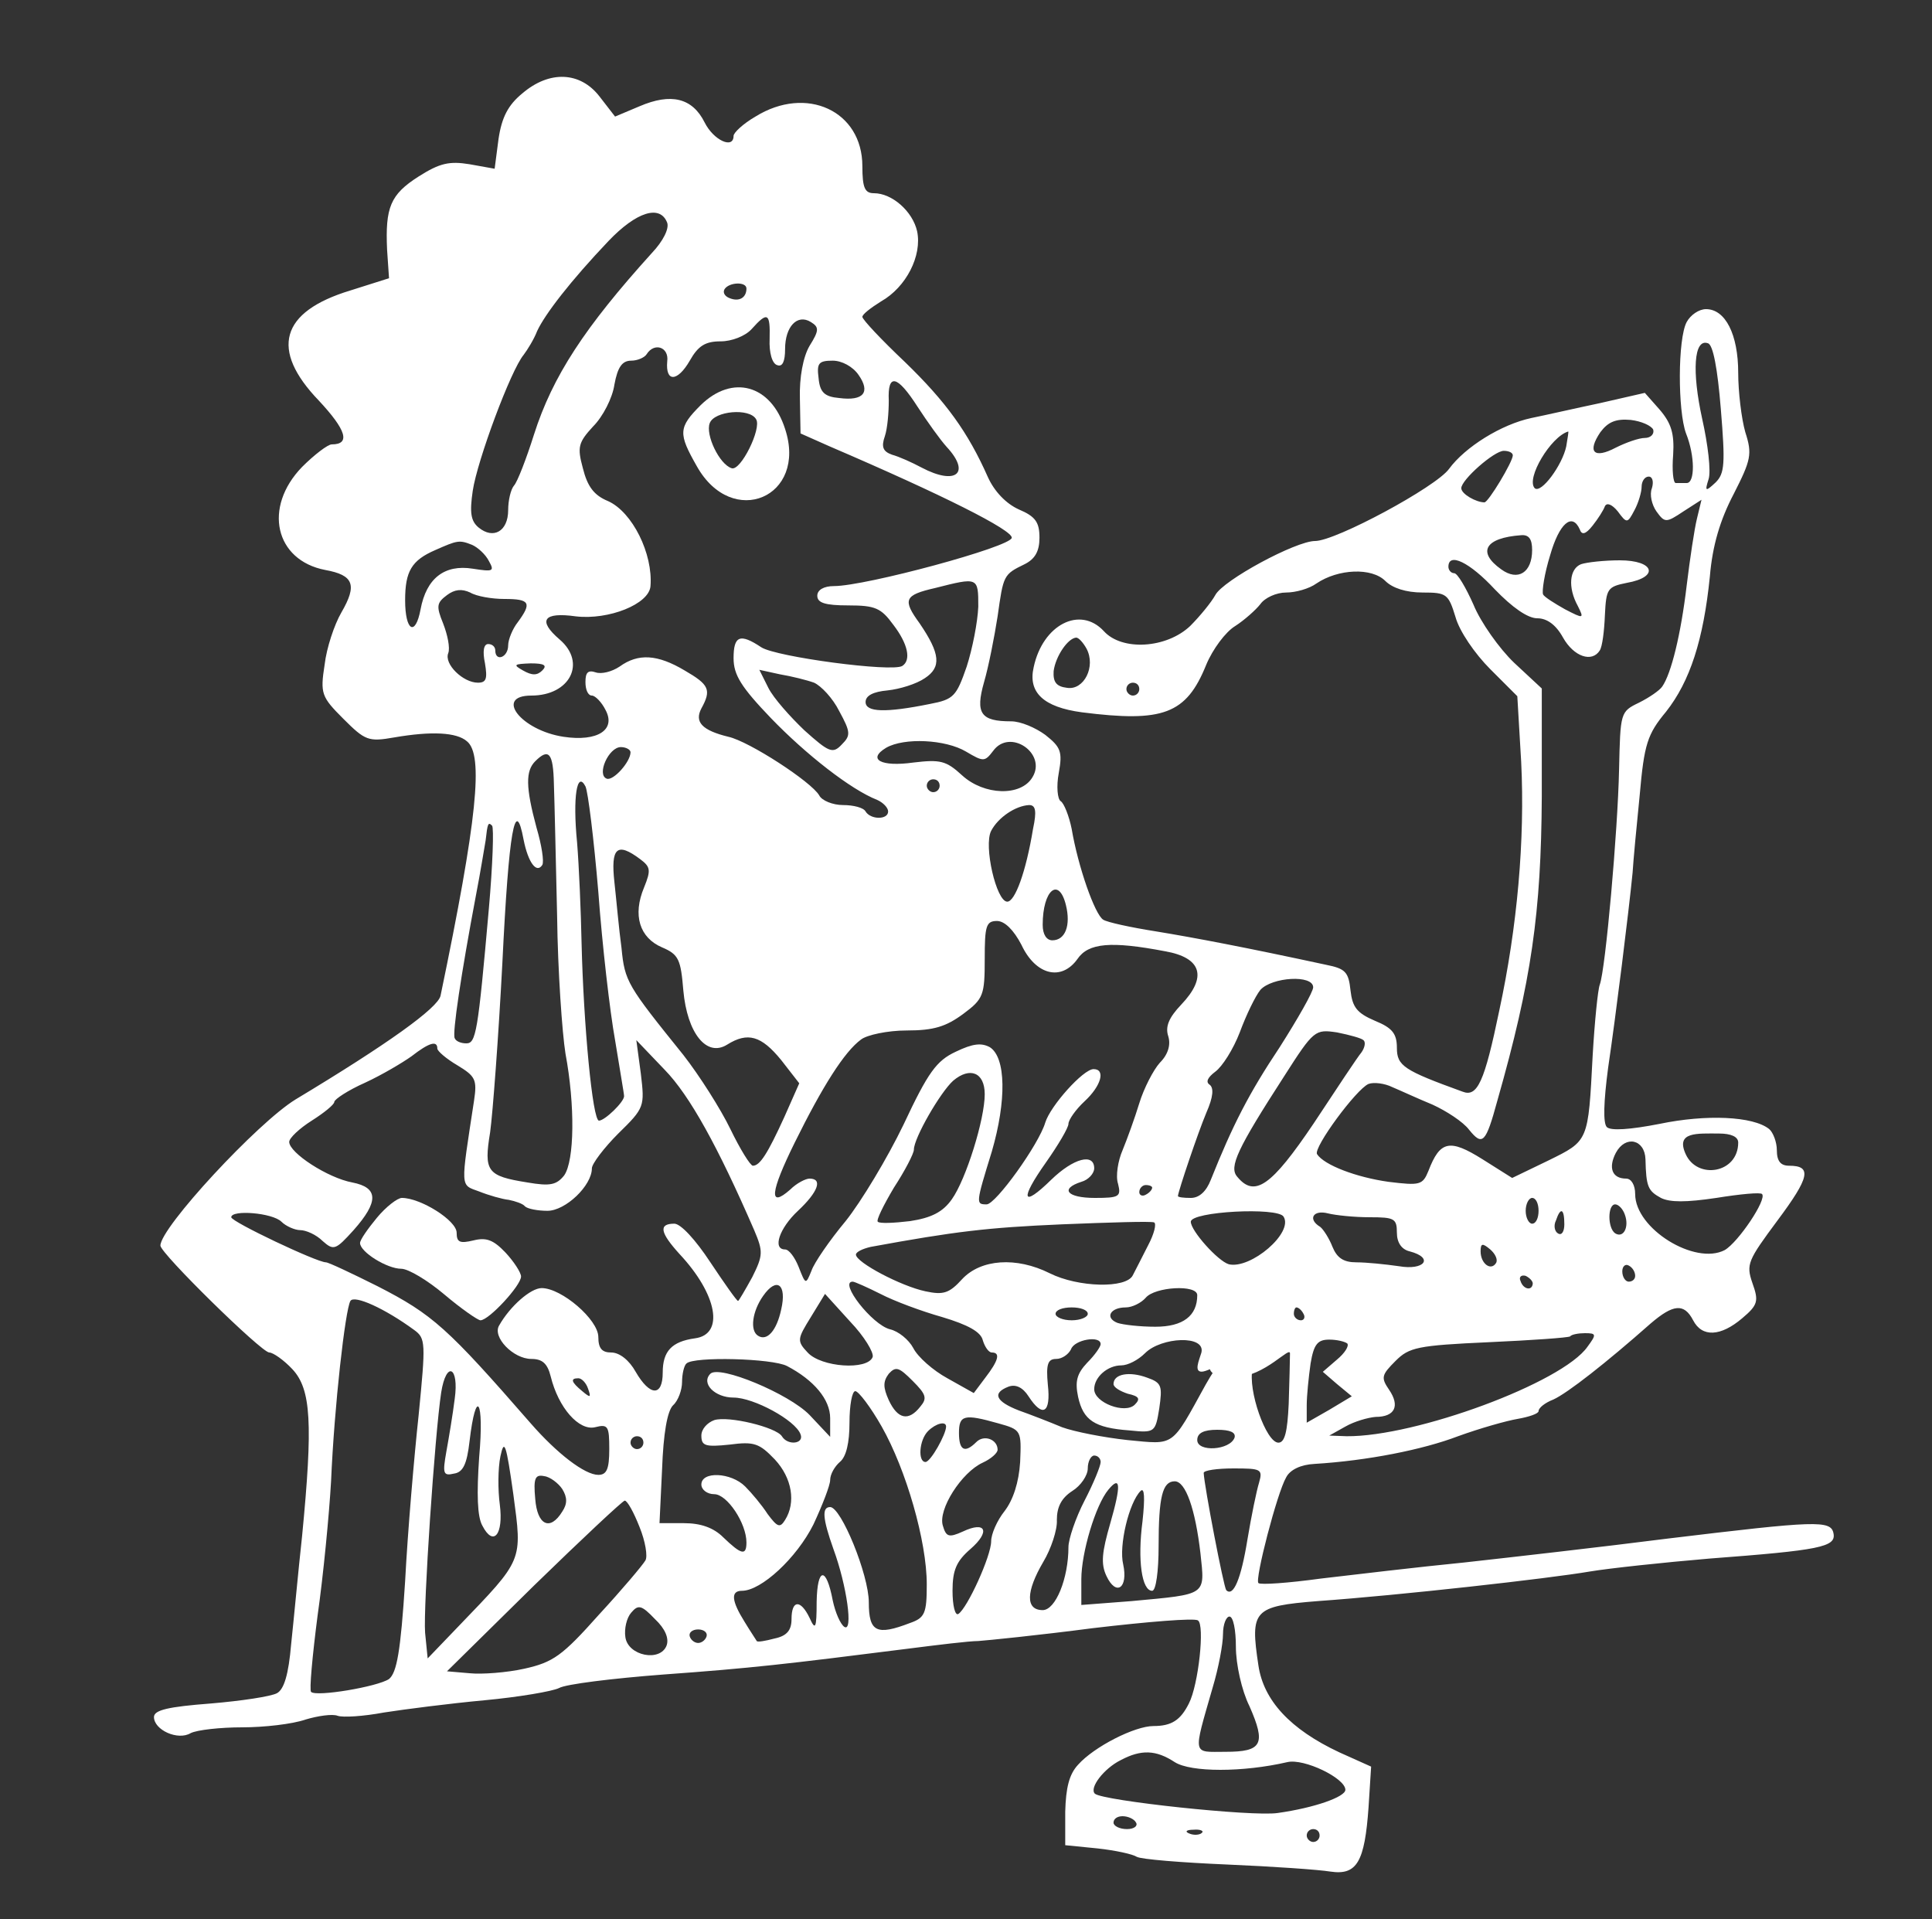 <?xml version="1.0" encoding="utf-8"?>
<svg version="1.0" width="300pt" height="298pt" viewBox="0 0 300 298" preserveAspectRatio="xMidYMid meet" xmlns="http://www.w3.org/2000/svg">
  <rect x="0" y="0" width="300" height="298" fill="#333333" stroke="none"/>
  <g transform="matrix(0.1, 0, 0, -0.1, -0.092, 298)" fill="#000000" stroke="none">
    <path d="M 812 2835 C 790 2817 780 2798 775 2764 L 769 2718 L 730 2725 C 699 2730 684 2727 651 2706 C 607 2678 599 2658 602 2592 L 605 2548 L 545 2529 C 436 2496 420 2437 496 2358 C 538 2313 546 2290 516 2290 C 510 2290 489 2274 470 2255 C 409 2192 428 2110 506 2095 C 550 2087 556 2072 531 2029 C 520 2010 508 1974 505 1948 C 498 1903 500 1898 534 1864 C 568 1830 573 1828 613 1835 C 671 1845 710 1843 726 1829 C 752 1808 742 1708 685 1434 C 681 1415 603 1359 460 1273 C 401 1237 250 1074 250 1046 C 250 1034 407 880 419 880 C 425 880 442 868 455 854 C 484 823 487 770 470 595 C 464 540 457 464 453 427 C 449 380 442 357 431 351 C 422 346 376 339 328 335 C 263 330 240 325 240 314 C 240 294 277 277 297 289 C 307 294 343 298 377 298 C 411 298 455 303 475 310 C 495 316 517 319 525 316 C 533 313 565 315 597 321 C 629 326 699 335 753 340 C 807 345 859 354 869 359 C 879 365 952 374 1031 380 C 1169 390 1220 396 1410 420 C 1457 426 1506 432 1520 432 C 1534 433 1614 441 1698 452 C 1783 462 1856 468 1861 464 C 1872 458 1862 364 1847 335 C 1834 309 1820 300 1792 300 C 1763 300 1700 268 1675 240 C 1661 225 1656 204 1655 167 L 1655 115 L 1705 110 C 1733 107 1760 101 1766 97 C 1773 93 1836 88 1906 85 C 1977 82 2049 77 2067 74 C 2108 68 2120 89 2126 174 L 2130 237 L 2081 259 C 2004 295 1963 340 1955 394 C 1942 480 1947 486 2047 494 C 2174 503 2406 529 2470 540 C 2500 545 2584 554 2655 560 C 2827 573 2852 578 2848 599 C 2844 620 2822 619 2590 591 C 2488 578 2347 562 2275 554 C 2204 547 2103 535 2052 529 C 2001 522 1958 519 1955 522 C 1949 527 1984 662 1998 686 C 2004 698 2021 706 2042 707 C 2124 712 2210 729 2265 750 C 2298 762 2340 774 2358 777 C 2375 780 2390 785 2390 789 C 2390 794 2400 802 2413 807 C 2435 817 2495 864 2564 925 C 2599 955 2616 957 2630 930 C 2644 903 2673 905 2706 933 C 2731 954 2732 960 2722 988 C 2712 1017 2715 1023 2761 1085 C 2811 1152 2815 1170 2779 1170 C 2766 1170 2760 1177 2760 1194 C 2760 1207 2754 1222 2748 1227 C 2723 1247 2650 1250 2578 1235 C 2532 1226 2502 1224 2496 1230 C 2490 1236 2491 1269 2498 1322 C 2510 1403 2530 1564 2536 1625 C 2537 1642 2542 1696 2547 1745 C 2554 1825 2559 1840 2588 1875 C 2625 1922 2646 1986 2656 2085 C 2660 2133 2672 2173 2693 2213 C 2720 2266 2722 2275 2711 2309 C 2705 2330 2700 2372 2700 2401 C 2700 2461 2680 2500 2650 2500 C 2639 2500 2626 2491 2620 2480 C 2606 2454 2606 2342 2619 2307 C 2633 2272 2633 2230 2620 2230 C 2615 2230 2607 2230 2603 2230 C 2599 2230 2597 2250 2599 2274 C 2601 2307 2596 2323 2578 2344 L 2555 2370 L 2485 2354 C 2447 2346 2399 2335 2379 2331 C 2332 2321 2276 2286 2251 2252 C 2231 2224 2075 2140 2043 2140 C 2013 2140 1900 2079 1888 2056 C 1882 2045 1864 2023 1849 2008 C 1812 1973 1743 1969 1715 2000 C 1678 2040 1620 2010 1606 1944 C 1597 1905 1621 1882 1681 1874 C 1807 1858 1843 1871 1874 1948 C 1884 1972 1904 1999 1919 2008 C 1933 2017 1951 2033 1958 2042 C 1965 2052 1983 2060 1998 2060 C 2013 2060 2034 2066 2045 2074 C 2079 2097 2131 2099 2152 2078 C 2163 2067 2184 2060 2210 2060 C 2247 2060 2250 2058 2261 2022 C 2267 2000 2291 1965 2315 1941 L 2357 1899 L 2363 1797 C 2369 1676 2357 1541 2329 1411 C 2306 1300 2295 1276 2272 1285 C 2181 1318 2170 1325 2170 1353 C 2170 1375 2163 1384 2136 1395 C 2108 1407 2101 1416 2098 1442 C 2095 1471 2090 1476 2060 1482 C 1935 1509 1856 1524 1795 1534 C 1757 1540 1720 1548 1714 1552 C 1701 1560 1675 1634 1665 1693 C 1661 1713 1653 1733 1648 1736 C 1643 1739 1641 1759 1645 1780 C 1651 1813 1648 1820 1624 1839 C 1609 1850 1586 1860 1571 1860 C 1524 1860 1515 1872 1529 1921 C 1536 1945 1545 1991 1550 2023 C 1559 2087 1559 2088 1592 2104 C 1608 2112 1615 2124 1615 2145 C 1615 2169 1609 2178 1583 2189 C 1563 2198 1545 2217 1535 2239 C 1504 2309 1470 2356 1406 2418 C 1369 2453 1340 2484 1340 2488 C 1340 2492 1353 2502 1369 2512 C 1408 2534 1433 2583 1425 2621 C 1418 2652 1386 2680 1358 2680 C 1344 2680 1340 2688 1340 2722 C 1340 2808 1253 2848 1174 2799 C 1155 2788 1140 2774 1140 2769 C 1140 2748 1109 2762 1095 2790 C 1076 2828 1043 2836 994 2815 L 956 2799 L 932 2830 C 902 2869 854 2871 812 2835 Z M 1037 2634 C 1040 2625 1031 2606 1013 2587 C 909 2472 859 2396 830 2305 C 818 2267 804 2231 799 2226 C 794 2220 790 2203 790 2188 C 790 2155 767 2142 744 2161 C 732 2171 730 2184 735 2218 C 742 2265 794 2405 814 2429 C 820 2437 830 2453 835 2466 C 847 2492 887 2544 946 2606 C 989 2651 1026 2663 1037 2634 Z M 1160 2532 C 1160 2518 1149 2511 1134 2517 C 1126 2520 1123 2526 1126 2531 C 1133 2542 1160 2543 1160 2532 Z M 1196 2454 C 1195 2432 1200 2415 1208 2413 C 1216 2410 1220 2419 1220 2438 C 1220 2473 1239 2493 1260 2480 C 1273 2472 1273 2467 1258 2443 C 1248 2426 1242 2394 1243 2361 L 1244 2307 L 1289 2287 C 1466 2211 1573 2157 1572 2145 C 1571 2131 1345 2070 1296 2070 C 1280 2070 1270 2064 1270 2055 C 1270 2044 1282 2040 1318 2040 C 1360 2040 1369 2036 1388 2010 C 1411 1980 1416 1955 1402 1946 C 1386 1936 1206 1960 1183 1975 C 1150 1997 1140 1993 1140 1958 C 1140 1932 1152 1913 1198 1865 C 1252 1809 1322 1754 1363 1738 C 1372 1734 1380 1726 1380 1720 C 1380 1707 1353 1707 1345 1720 C 1342 1726 1326 1730 1310 1730 C 1294 1730 1277 1737 1273 1745 C 1261 1766 1164 1829 1132 1836 C 1091 1846 1079 1859 1090 1880 C 1106 1909 1102 1917 1064 1939 C 1022 1964 992 1966 963 1945 C 951 1937 935 1933 926 1936 C 914 1940 910 1936 910 1921 C 910 1909 914 1900 920 1900 C 925 1900 935 1890 941 1878 C 958 1847 929 1828 876 1836 C 810 1846 768 1900 826 1900 C 886 1900 912 1951 870 1987 C 835 2017 845 2030 895 2023 C 946 2017 1009 2042 1011 2070 C 1015 2120 983 2185 945 2202 C 923 2211 913 2225 906 2253 C 897 2286 899 2293 922 2318 C 937 2333 952 2362 955 2383 C 960 2410 967 2420 981 2420 C 991 2420 1002 2425 1005 2430 C 1017 2449 1040 2441 1037 2419 C 1034 2386 1053 2387 1072 2420 C 1085 2443 1096 2450 1120 2450 C 1137 2450 1158 2458 1168 2469 C 1193 2497 1197 2494 1196 2454 Z M 2673 2345 C 2680 2260 2679 2245 2665 2231 C 2649 2216 2648 2217 2654 2236 C 2658 2248 2653 2290 2644 2330 C 2628 2403 2631 2455 2653 2447 C 2661 2445 2668 2407 2673 2345 Z M 1334 2398 C 1353 2371 1342 2357 1304 2362 C 1281 2364 1274 2371 1272 2393 C 1269 2416 1272 2420 1294 2420 C 1308 2420 1325 2411 1334 2398 Z M 1426 2348 C 1441 2325 1461 2297 1471 2286 C 1509 2245 1485 2226 1432 2254 C 1417 2262 1397 2271 1386 2274 C 1372 2279 1369 2286 1375 2303 C 1379 2315 1381 2340 1381 2358 C 1379 2401 1394 2398 1426 2348 Z M 2568 2313 C 2570 2306 2564 2300 2555 2300 C 2546 2300 2526 2293 2510 2285 C 2476 2267 2465 2278 2486 2309 C 2498 2325 2510 2330 2533 2328 C 2550 2326 2565 2319 2568 2313 Z M 2433 2287 C 2427 2258 2394 2213 2384 2222 C 2370 2237 2409 2302 2436 2310 C 2437 2310 2435 2300 2433 2287 Z M 2350 2273 C 2350 2263 2312 2200 2306 2200 C 2293 2200 2270 2213 2270 2222 C 2270 2235 2321 2280 2336 2280 C 2344 2280 2350 2277 2350 2273 Z M 2566 2222 C 2562 2212 2566 2196 2573 2186 C 2586 2168 2588 2168 2615 2186 L 2643 2204 L 2636 2175 C 2632 2159 2625 2112 2620 2071 C 2611 1995 2596 1934 2582 1914 C 2578 1908 2562 1897 2546 1889 C 2517 1875 2517 1874 2515 1785 C 2513 1690 2494 1475 2485 1451 C 2482 1443 2477 1393 2474 1341 C 2467 1207 2468 1209 2405 1178 L 2349 1151 L 2303 1180 C 2252 1212 2237 1209 2219 1162 C 2210 1140 2206 1139 2157 1145 C 2107 1152 2057 1171 2046 1188 C 2040 1198 2107 1289 2126 1297 C 2134 1300 2151 1298 2163 1292 C 2175 1287 2203 1274 2225 1265 C 2247 1255 2273 1238 2282 1226 C 2303 1200 2308 1205 2326 1271 C 2379 1457 2394 1563 2395 1743 L 2395 1911 L 2352 1951 C 2329 1973 2300 2014 2289 2041 C 2277 2068 2264 2090 2259 2090 C 2254 2090 2250 2095 2250 2100 C 2250 2123 2283 2107 2322 2065 C 2349 2037 2373 2020 2388 2020 C 2403 2020 2417 2010 2428 1990 C 2445 1960 2473 1951 2485 1970 C 2489 1976 2492 2000 2493 2025 C 2495 2066 2497 2069 2527 2075 C 2578 2084 2570 2110 2516 2110 C 2492 2110 2465 2107 2456 2104 C 2438 2097 2435 2068 2451 2039 C 2461 2019 2460 2019 2431 2034 C 2415 2043 2399 2053 2397 2057 C 2395 2062 2399 2089 2408 2118 C 2422 2167 2442 2185 2454 2158 C 2457 2149 2463 2150 2474 2164 C 2482 2174 2491 2188 2493 2194 C 2496 2200 2504 2197 2513 2186 C 2527 2167 2528 2167 2539 2188 C 2545 2199 2550 2216 2550 2224 C 2550 2233 2555 2240 2561 2240 C 2567 2240 2569 2232 2566 2222 Z M 2380 2126 C 2380 2091 2358 2077 2332 2096 C 2294 2123 2307 2145 2363 2149 C 2375 2150 2380 2143 2380 2126 Z M 734 2134 C 743 2130 755 2119 760 2109 C 769 2093 767 2092 735 2097 C 691 2104 663 2082 654 2034 C 646 1991 630 2000 630 2048 C 630 2093 640 2110 677 2126 C 711 2141 714 2142 734 2134 Z M 1520 2038 C 1519 2014 1511 1973 1502 1945 C 1486 1899 1482 1894 1445 1887 C 1376 1873 1345 1874 1345 1890 C 1345 1900 1357 1906 1379 1908 C 1398 1910 1424 1918 1437 1927 C 1463 1944 1461 1965 1429 2012 C 1402 2049 1405 2056 1453 2067 C 1520 2084 1520 2084 1520 2038 Z M 784 2050 C 824 2050 827 2044 805 2014 C 797 2004 790 1987 790 1978 C 790 1959 770 1952 770 1970 C 770 1976 765 1980 759 1980 C 752 1980 750 1969 754 1950 C 758 1926 756 1920 743 1920 C 720 1920 690 1949 697 1966 C 700 1974 696 1994 689 2012 C 678 2039 679 2044 695 2056 C 707 2065 718 2066 731 2060 C 741 2054 765 2050 784 2050 Z M 1688 1973 C 1703 1945 1684 1908 1658 1912 C 1641 1914 1636 1921 1637 1938 C 1640 1961 1659 1989 1672 1990 C 1676 1990 1683 1982 1688 1973 Z M 843 1939 C 835 1931 827 1931 813 1939 C 797 1948 799 1949 825 1950 C 846 1950 851 1947 843 1939 Z M 1265 1920 C 1276 1915 1294 1896 1304 1876 C 1322 1843 1322 1838 1308 1824 C 1294 1809 1288 1812 1250 1846 C 1228 1867 1202 1896 1194 1912 L 1180 1940 L 1212 1933 C 1230 1930 1254 1924 1265 1920 Z M 1770 1910 C 1770 1905 1766 1900 1760 1900 C 1755 1900 1750 1905 1750 1910 C 1750 1916 1755 1920 1760 1920 C 1766 1920 1770 1916 1770 1910 Z M 1501 1813 C 1528 1797 1530 1797 1543 1814 C 1569 1850 1627 1810 1604 1773 C 1586 1743 1529 1745 1495 1776 C 1470 1799 1461 1801 1419 1796 C 1369 1789 1347 1801 1377 1819 C 1405 1835 1469 1832 1501 1813 Z M 980 1812 C 980 1797 953 1767 943 1771 C 927 1777 946 1820 965 1820 C 973 1820 980 1816 980 1812 Z M 861 1763 C 862 1736 864 1644 866 1558 C 867 1472 874 1375 879 1344 C 894 1264 893 1178 877 1155 C 865 1140 855 1138 820 1144 C 757 1154 752 1161 762 1222 C 766 1251 775 1370 781 1485 C 791 1691 801 1746 814 1676 C 821 1641 834 1623 843 1637 C 846 1642 842 1668 834 1695 C 817 1758 817 1783 832 1798 C 853 1819 860 1811 861 1763 Z M 930 1595 C 936 1513 948 1409 956 1365 C 963 1321 970 1282 970 1278 C 970 1269 940 1240 931 1240 C 921 1240 907 1390 904 1515 C 903 1565 900 1635 897 1672 C 890 1743 897 1784 910 1759 C 914 1751 923 1678 930 1595 Z M 1460 1760 C 1460 1755 1456 1750 1450 1750 C 1445 1750 1440 1755 1440 1760 C 1440 1766 1445 1770 1450 1770 C 1456 1770 1460 1766 1460 1760 Z M 1605 1693 C 1594 1626 1577 1580 1565 1580 C 1548 1580 1528 1667 1540 1690 C 1551 1711 1578 1729 1599 1730 C 1609 1730 1611 1721 1605 1693 Z M 760 1569 C 743 1376 740 1360 725 1360 C 717 1360 709 1363 707 1368 C 703 1375 717 1468 740 1590 C 747 1626 753 1664 755 1675 C 758 1702 759 1704 765 1698 C 768 1695 766 1637 760 1569 Z M 995 1646 C 1011 1634 1012 1629 1001 1602 C 983 1559 994 1524 1029 1509 C 1055 1498 1058 1490 1062 1442 C 1068 1376 1098 1338 1130 1358 C 1162 1378 1183 1372 1214 1334 L 1242 1298 L 1219 1246 C 1193 1189 1181 1170 1170 1170 C 1166 1170 1150 1196 1135 1227 C 1120 1258 1087 1310 1062 1342 C 975 1450 971 1456 966 1508 C 962 1537 958 1583 955 1610 C 949 1664 959 1673 995 1646 Z M 1656 1575 C 1664 1543 1655 1520 1635 1520 C 1626 1520 1620 1529 1620 1544 C 1620 1598 1645 1619 1656 1575 Z M 1587 1513 C 1609 1466 1649 1456 1674 1491 C 1691 1516 1726 1519 1810 1503 C 1867 1493 1876 1463 1835 1420 C 1816 1400 1810 1386 1815 1371 C 1819 1358 1815 1343 1802 1330 C 1792 1319 1777 1290 1770 1267 C 1763 1244 1751 1211 1744 1194 C 1737 1178 1733 1154 1737 1142 C 1742 1122 1739 1120 1701 1120 C 1658 1120 1646 1134 1680 1145 C 1691 1148 1700 1158 1700 1166 C 1700 1190 1668 1182 1633 1148 C 1588 1104 1584 1117 1625 1175 C 1644 1202 1660 1229 1660 1235 C 1660 1241 1671 1257 1685 1270 C 1711 1294 1718 1320 1699 1320 C 1683 1320 1632 1263 1624 1237 C 1614 1203 1547 1110 1533 1110 C 1516 1110 1516 1111 1541 1192 C 1564 1271 1563 1338 1538 1354 C 1525 1361 1512 1360 1485 1347 C 1455 1333 1442 1315 1404 1234 C 1379 1182 1338 1114 1314 1084 C 1289 1054 1265 1019 1261 1007 C 1252 985 1252 985 1241 1013 C 1235 1028 1226 1040 1220 1040 C 1200 1040 1211 1073 1240 1100 C 1271 1129 1279 1150 1258 1150 C 1252 1150 1238 1143 1228 1133 C 1194 1103 1197 1129 1235 1206 C 1278 1293 1312 1347 1338 1366 C 1347 1373 1379 1380 1409 1380 C 1451 1380 1470 1386 1497 1406 C 1528 1429 1530 1435 1530 1491 C 1530 1542 1532 1550 1549 1550 C 1561 1550 1575 1536 1587 1513 Z M 2040 1447 C 2040 1440 2016 1398 1988 1354 C 1940 1282 1915 1233 1881 1148 C 1874 1130 1863 1120 1850 1120 C 1839 1120 1830 1121 1830 1123 C 1831 1132 1861 1221 1874 1252 C 1885 1277 1886 1291 1879 1296 C 1873 1300 1876 1307 1888 1316 C 1899 1324 1916 1351 1926 1377 C 1936 1404 1950 1433 1958 1443 C 1976 1463 2040 1467 2040 1447 Z M 2118 1365 C 2122 1362 2120 1353 2115 1346 C 2109 1339 2076 1289 2041 1236 C 1975 1138 1949 1120 1922 1153 C 1909 1168 1922 1196 1995 1309 C 2041 1381 2043 1382 2077 1377 C 2097 1373 2115 1368 2118 1365 Z M 680 1352 C 680 1348 694 1336 711 1326 C 739 1309 742 1304 737 1271 C 716 1133 715 1141 745 1130 C 760 1124 781 1118 791 1117 C 801 1115 813 1111 816 1107 C 820 1103 836 1100 851 1100 C 879 1100 920 1139 920 1166 C 920 1173 939 1198 961 1220 C 1002 1260 1002 1262 996 1313 L 989 1365 L 1033 1319 C 1072 1279 1116 1199 1172 1070 C 1186 1037 1186 1031 1169 997 C 1158 977 1148 960 1147 960 C 1145 960 1126 987 1104 1020 C 1081 1055 1058 1080 1048 1080 C 1023 1080 1026 1066 1056 1033 C 1115 970 1126 908 1080 902 C 1044 897 1030 882 1030 849 C 1030 811 1010 812 988 850 C 978 868 963 880 950 880 C 936 880 930 886 930 904 C 930 931 873 980 842 980 C 825 980 793 952 776 922 C 765 904 798 870 826 870 C 843 870 851 863 856 843 C 868 794 900 758 925 764 C 945 769 947 766 947 730 C 947 699 943 690 930 690 C 909 690 866 723 825 770 C 696 918 673 939 587 983 C 547 1003 511 1020 507 1020 C 493 1020 360 1083 360 1090 C 360 1102 424 1097 438 1083 C 445 1076 459 1070 467 1070 C 476 1070 492 1063 502 1053 C 519 1038 522 1039 550 1070 C 589 1114 589 1136 548 1144 C 510 1151 450 1190 450 1207 C 450 1213 466 1228 485 1240 C 504 1252 520 1265 520 1269 C 520 1273 541 1287 568 1299 C 594 1311 626 1330 640 1340 C 667 1361 680 1365 680 1352 Z M 1530 1281 C 1530 1242 1501 1149 1479 1118 C 1465 1098 1447 1089 1414 1084 C 1389 1081 1367 1080 1364 1083 C 1361 1085 1373 1109 1389 1136 C 1406 1162 1420 1189 1420 1195 C 1420 1213 1461 1284 1481 1302 C 1507 1324 1530 1315 1530 1281 Z M 2700 1206 C 2700 1158 2636.451 1148.014 2618.451 1188.014 C 2602.451 1223.014 2636 1220 2670 1220 C 2689 1220 2700 1215 2700 1206 Z M 2556 1180 C 2557 1137 2560 1131 2580 1120 C 2594 1113 2619 1113 2666 1120 C 2703 1126 2735 1129 2737 1126 C 2745 1118 2700 1051 2679 1039 C 2633 1015 2540 1072 2540 1126 C 2540 1140 2534 1150 2526 1150 C 2504 1150 2498 1167 2510 1190 C 2525 1218 2555 1211 2556 1180 Z M 1790 1136 C 1790 1133 1786 1128 1780 1125 C 1775 1122 1770 1124 1770 1129 C 1770 1135 1775 1140 1780 1140 C 1786 1140 1790 1138 1790 1136 Z M 2390 1100 C 2390 1089 2386 1080 2380 1080 C 2375 1080 2370 1089 2370 1100 C 2370 1111 2375 1120 2380 1120 C 2386 1120 2390 1111 2390 1100 Z M 2524 1094 C 2531 1075 2522 1057 2509 1065 C 2497 1073 2497 1110 2509 1110 C 2514 1110 2521 1103 2524 1094 Z M 1994 1091 C 2010 1066 1943 1009 1909 1017 C 1892 1022 1850 1069 1850 1083 C 1850 1099 1985 1106 1994 1091 Z M 2128 1090 C 2166 1090 2170 1088 2170 1066 C 2170 1051 2177 1040 2190 1037 C 2228 1027 2213 1007 2173 1014 C 2152 1017 2123 1020 2107 1020 C 2087 1020 2077 1027 2070 1044 C 2065 1057 2056 1071 2051 1075 C 2031 1087 2040 1102 2063 1096 C 2075 1093 2104 1090 2128 1090 Z M 2430 1079 C 2430 1068 2426 1061 2420 1065 C 2415 1068 2413 1077 2417 1085 C 2424 1106 2430 1104 2430 1079 Z M 1784 1047 C 1775 1029 1764 1008 1760 1000 C 1750 979 1675 981 1631 1003 C 1579 1029 1524 1025 1495 994 C 1475 972 1466 969 1438 975 C 1400 983 1330 1020 1330 1032 C 1330 1036 1340 1041 1353 1044 C 1484 1068 1534 1074 1650 1079 C 1724 1082 1788 1084 1793 1082 C 1797 1080 1793 1064 1784 1047 Z M 2324 1019 C 2316 1006 2300 1018 2300 1037 C 2300 1050 2303 1050 2315 1040 C 2323 1033 2327 1024 2324 1019 Z M 2540 999 C 2540 994 2536 990 2530 990 C 2525 990 2520 997 2520 1006 C 2520 1014 2525 1018 2530 1015 C 2536 1012 2540 1005 2540 999 Z M 2381 987 C 2380 975 2366 978 2362 991 C 2359 997 2363 1001 2370 999 C 2376 996 2381 991 2381 987 Z M 1214 947 C 1207 914 1192 897 1178 906 C 1165 914 1169 944 1186 968 C 1207 998 1223 986 1214 947 Z M 1368 971 C 1389 960 1432 944 1464 935 C 1504 923 1524 912 1527 899 C 1530 889 1536 880 1541 880 C 1555 880 1551 867 1531 841 L 1513 817 L 1472 840 C 1450 852 1426 873 1419 887 C 1412 900 1396 913 1383 916 C 1355 923 1303 990 1325 990 C 1328 990 1348 981 1368 971 Z M 1860 969 C 1860 937 1838 920 1795 920 C 1771 920 1745 923 1736 926 C 1716 934 1725 950 1749 950 C 1759 950 1773 957 1780 965 C 1794 982 1860 986 1860 969 Z M 644 915 C 662 902 662 895 651 783 C 644 718 634 602 630 525 C 623 415 617 383 605 373 C 587 361 492 345 484 353 C 481 355 486 409 494 471 C 503 534 512 628 515 680 C 520 797 537 946 545 960 C 551 970 599 948 644 915 Z M 1356 873 C 1348 852 1276 857 1255 880 C 1238 898 1239 901 1260 935 L 1282 971 L 1321 928 C 1343 905 1358 880 1356 873 Z M 1690 940 C 1690 935 1679 930 1665 930 C 1651 930 1640 935 1640 940 C 1640 946 1651 950 1665 950 C 1679 950 1690 946 1690 940 Z M 2025 940 C 2028 935 2026 930 2021 930 C 2015 930 2010 935 2010 940 C 2010 946 2012 950 2014 950 C 2017 950 2022 946 2025 940 Z M 2466 889 C 2427 833 2199 749 2092 750 L 2065 751 L 2090 765 C 2104 773 2125 779 2137 780 C 2167 780 2175 797 2158 822 C 2145 841 2146 845 2168 867 C 2189 888 2202 891 2313 896 C 2380 899 2436 903 2439 905 C 2441 908 2452 910 2462 910 C 2480 910 2480 908 2466 889 Z M 1710 893 C 1710 889 1701 876 1689 864 C 1673 847 1670 835 1675 811 C 1683 775 1700 763 1755 759 C 1794 755 1795 756 1801 793 C 1806 828 1805 833 1782 841 C 1755 851 1730 847 1730 831 C 1730 826 1740 820 1752 816 C 1770 812 1772 808 1763 799 C 1748 784 1700 802 1700 823 C 1700 842 1721 860 1742 860 C 1752 860 1768 868 1779 879 C 1804 904 1873.414 907.722 1866.414 879.722 C 1862.414 866.722 1854.909 850.223 1866.909 850.223 C 1878.909 850.223 1929.399 879.134 1925.399 893.134 C 1919.399 915.134 1828.633 838.469 1918.633 841.469 C 1965.633 842.469 2005 892 2004 878 C 2004 868 2003 833 2002 800 C 2000 757 1996 740 1986 740 C 1967 740 1938 822 1946 855 C 1952 879 1950 881 1925 878 C 1905 876 1892 864 1873 830 C 1819 732 1826 737 1752 744 C 1715 748 1669 757 1650 764 C 1631 772 1600 784 1583 790 C 1547 804 1541 817 1567 827 C 1578 831 1589 826 1598 812 C 1620 778 1633 786 1628 830 C 1625 862 1628 870 1641 870 C 1650 870 1660 877 1664 885 C 1669 900 1710 907 1710 893 Z M 2093 894 C 2096 890 2089 879 2077 869 L 2055 850 L 2077 831 L 2100 812 L 2065 791 L 2030 771 L 2030 798 C 2030 813 2033 842 2036 863 C 2041 893 2047 900 2065 900 C 2077 900 2089 897 2093 894 Z M 1223 859 C 1265 837 1290 807 1290 778 L 1290 749 L 1258 783 C 1226 816 1118 861 1104 847 C 1089 832 1111 810 1140 810 C 1171 810 1236 775 1244 753 C 1250 738 1224 735 1215 750 C 1206 764 1132 782 1110 775 C 1099 771 1090 761 1090 751 C 1090 735 1096 733 1134 737 C 1172 742 1180 739 1204 714 C 1231 685 1237 647 1220 620 C 1212 607 1208 609 1193 629 C 1184 643 1168 662 1158 672 C 1136 694 1090 696 1090 675 C 1090 667 1099 660 1110 660 C 1130 660 1160 615 1160 585 C 1160 564 1152 566 1124 593 C 1109 608 1089 615 1063 615 L 1025 615 L 1029 699 C 1031 754 1037 789 1046 798 C 1054 805 1060 822 1060 834 C 1060 846 1063 860 1067 863 C 1078 874 1200 871 1223 859 Z M 1430 796 C 1412 773 1395 776 1381 806 C 1372 826 1372 835 1381 847 C 1392 859 1397 857 1418 836 C 1439 815 1441 809 1430 796 Z M 707 808 C 704 784 698 748 694 726 C 688 692 689 688 706 692 C 720 694 726 707 730 742 C 740 827 753 807 745 718 C 741 660 742 625 750 611 C 767 578 783 597 777 644 C 774 666 774 700 778 719 C 784 747 787 738 798 660 C 812 555 814 560 713 455 L 665 405 L 661 445 C 658 484 676 752 686 818 C 694 868 714 858 707 808 Z M 914 824 C 919 810 918 809 905 820 C 888 834 886 840 899 840 C 904 840 911 833 914 824 Z M 1370 765 C 1408 698 1440 587 1440 520 C 1440 475 1437 468 1414 460 C 1362 440 1350 446 1350 492 C 1350 535 1307 640 1290 640 C 1277 640 1278 623 1295 575 C 1316 518 1326 445 1312 454 C 1306 458 1298 476 1294 495 C 1284 548 1270 547 1269 493 C 1269 451 1267 448 1258 468 C 1244 497 1230 496 1230 466 C 1230 449 1223 440 1204 436 C 1189 432 1177 430 1176 432 C 1175 434 1166 447 1157 462 C 1137 494 1135 510 1153 510 C 1183 510 1238 561 1264 613 C 1278 643 1290 674 1290 682 C 1290 691 1297 703 1305 710 C 1315 718 1320 740 1320 771 C 1320 798 1324 820 1329 820 C 1334 820 1353 795 1370 765 Z M 1551 770 C 1587 760 1587 759 1585 710 C 1583 678 1574 651 1561 634 C 1549 619 1540 598 1540 587 C 1540 564 1503 483 1489 474 C 1484 471 1480 487 1480 510 C 1480 542 1486 556 1508 575 C 1539 602 1532 619 1496 602 C 1474 592 1470 594 1465 611 C 1457 636 1494 694 1527 709 C 1540 715 1550 724 1550 729 C 1550 745 1529 753 1517 741 C 1499 723 1490 728 1490 755 C 1490 783 1498 785 1551 770 Z M 1470 765 C 1470 753 1446 710 1438 710 C 1426 710 1428 744 1442 758 C 1454 770 1470 774 1470 765 Z M 1918 748 C 1911 728 1860 725 1860 744 C 1860 755 1870 760 1891 760 C 1911 760 1920 756 1918 748 Z M 1000 740 C 1000 735 996 730 990 730 C 985 730 980 735 980 740 C 980 746 985 750 990 750 C 996 750 1000 746 1000 740 Z M 1710 710 C 1710 704 1699 677 1685 650 C 1671 623 1660 590 1660 578 C 1660 529 1640 480 1620 480 C 1593 480 1594 509 1621 555 C 1633 575 1643 605 1642 620 C 1642 640 1649 654 1666 665 C 1679 673 1690 689 1690 700 C 1690 711 1695 720 1700 720 C 1706 720 1710 715 1710 710 Z M 1956 678 C 1952 665 1944 626 1938 590 C 1928 528 1916 500 1905 511 C 1901 516 1871 672 1870 693 C 1870 697 1891 700 1916 700 C 1959 700 1962 699 1956 678 Z M 874 668 C 882 655 882 645 874 633 C 855 602 835 612 832 653 C 829 685 832 691 846 688 C 855 687 868 677 874 668 Z M 1725 615 C 1712 570 1710 552 1719 533 C 1734 501 1753 514 1745 551 C 1738 580 1754 647 1772 665 C 1778 671 1779 655 1775 618 C 1767 557 1774 510 1790 510 C 1796 510 1800 541 1800 579 C 1800 656 1806 680 1825 680 C 1842 680 1857 637 1865 568 C 1872 502 1876 505 1758 494 L 1680 488 L 1680 528 C 1680 569 1702 643 1722 667 C 1741 690 1742 674 1725 615 Z M 994 609 C 1003 587 1007 563 1003 557 C 999 550 967 512 931 473 C 874 409 860 399 815 389 C 788 383 749 380 730 382 L 695 385 L 830 518 C 904 590 968 650 971 650 C 975 650 985 632 994 609 Z M 1036 425 C 1026 399 976 409 972 438 C 970 451 974 468 981 476 C 992 489 997 488 1018 466 C 1034 451 1040 436 1036 425 Z M 1920 423 C 1920 396 1929 355 1941 331 C 1967 272 1961 260 1904 260 C 1852 260 1853 252 1884 360 C 1893 390 1900 427 1900 443 C 1900 458 1905 470 1910 470 C 1916 470 1920 449 1920 423 Z M 1098 439 C 1096 433 1090 429 1085 429 C 1080 429 1074 433 1072 439 C 1070 445 1076 450 1085 450 C 1094 450 1100 445 1098 439 Z M 1825 244 C 1850 228 1931 228 2000 244 C 2026 250 2090 219 2090 201 C 2090 190 2042 173 1985 165 C 1946 159 1713 184 1701 195 C 1692 204 1715 234 1741 247 C 1773 264 1796 263 1825 244 Z M 1765 150 C 1768 145 1762 140 1751 140 C 1739 140 1730 145 1730 150 C 1730 156 1736 160 1744 160 C 1752 160 1762 156 1765 150 Z M 1867 134 C 1864 131 1855 130 1848 133 C 1840 136 1843 139 1854 139 C 1865 140 1871 137 1867 134 Z M 2050 130 C 2050 125 2046 120 2040 120 C 2035 120 2030 125 2030 130 C 2030 136 2035 140 2040 140 C 2046 140 2050 136 2050 130 Z" style="fill: rgb(255, 255, 255);"/>
    <path d="M1089 2351 c-35 -35 -35 -44 -6 -95 55 -98 172 -48 137 58 -22 69 -82 85 -131 37z m86 -22 c9 -14 -24 -81 -38 -76 -19 6 -41 52 -34 70 7 19 62 24 72 6z" style="fill: rgb(255, 255, 255);"/>
    <path d="M586 1089 c-14 -17 -26 -34 -26 -39 0 -14 42 -40 64 -40 11 0 41 -18 67 -40 26 -22 52 -40 56 -40 13 0 63 54 63 68 0 6 -11 23 -24 37 -19 20 -30 24 -50 19 -21 -5 -26 -3 -26 12 0 19 -56 54 -85 54 -7 0 -25 -14 -39 -31z" style="fill: rgb(255, 255, 255);"/>
  </g>
</svg>